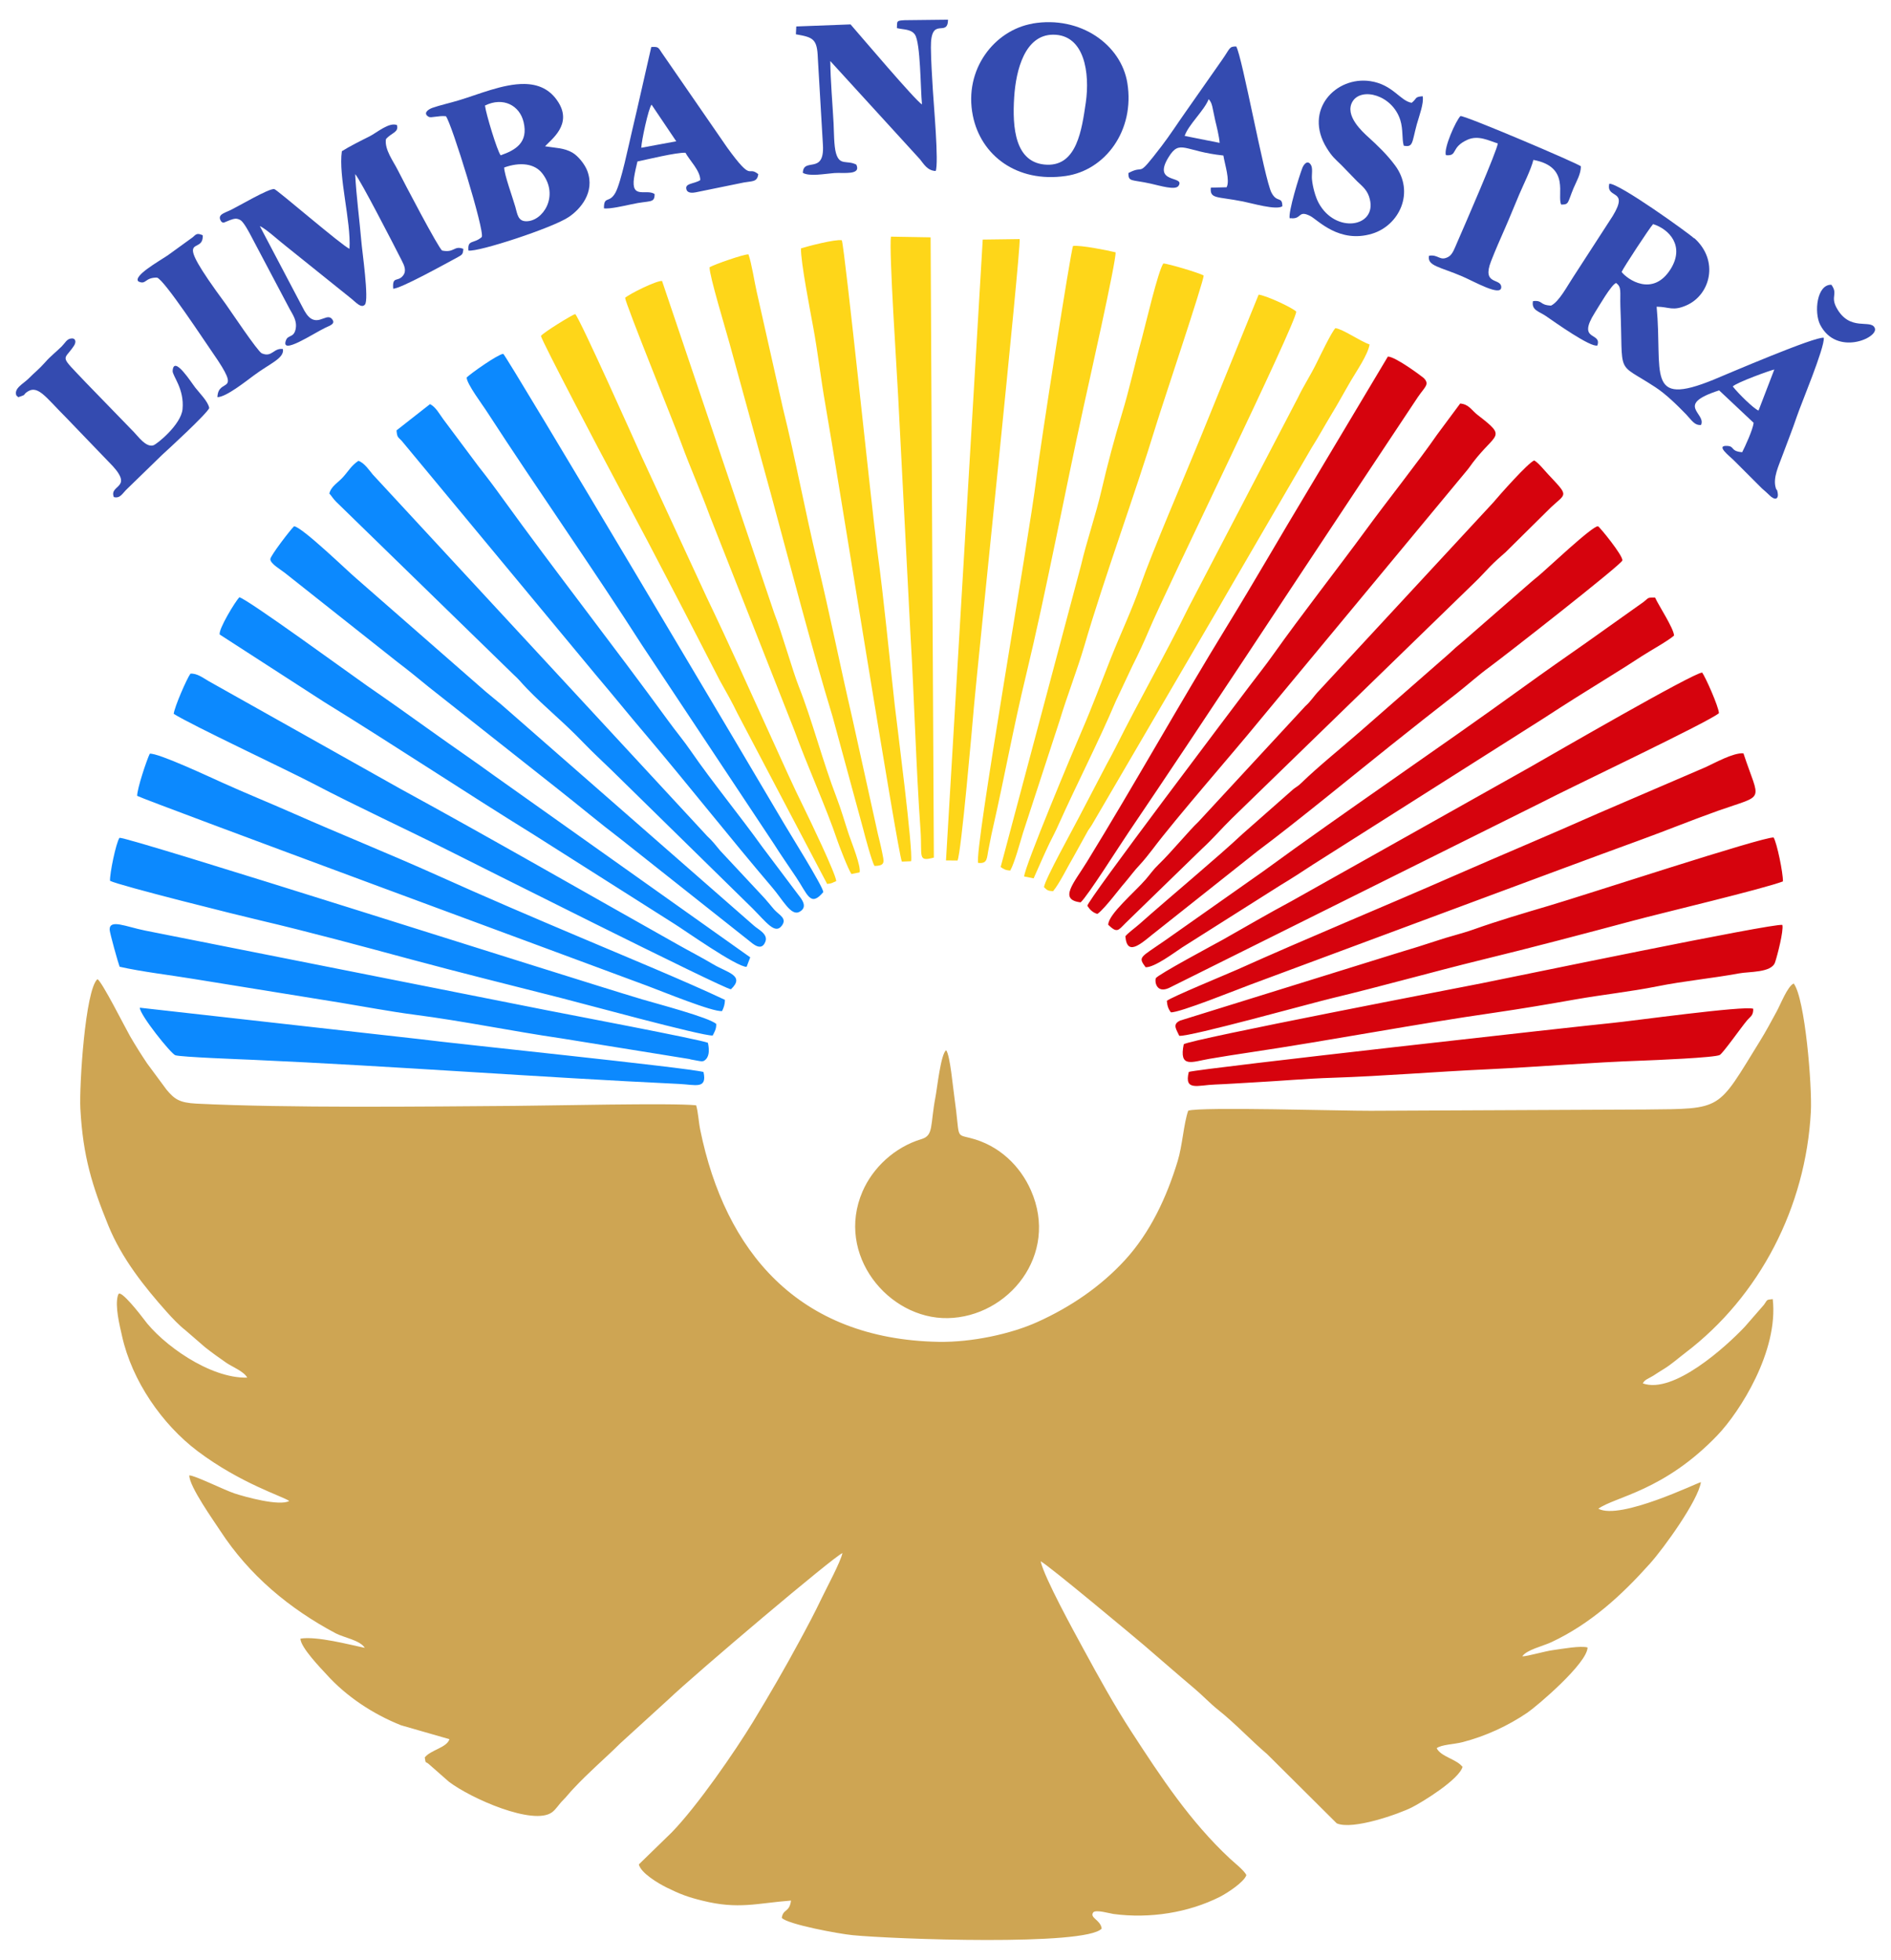<?xml version="1.0" encoding="UTF-8"?>
<!DOCTYPE svg PUBLIC "-//W3C//DTD SVG 1.1//EN" "http://www.w3.org/Graphics/SVG/1.1/DTD/svg11.dtd">
<!-- Creator: CorelDRAW X6 -->
<svg xmlns="http://www.w3.org/2000/svg" xml:space="preserve" width="193mm" height="200mm" version="1.1" style="shape-rendering:geometricPrecision; text-rendering:geometricPrecision; image-rendering:optimizeQuality; fill-rule:evenodd; clip-rule:evenodd"
viewBox="0 0 19300 20000"
 xmlns:xlink="http://www.w3.org/1999/xlink">
 <defs>
  <style type="text/css">
   <![CDATA[
    .fil0 {fill:none}
    .fil4 {fill:#0C89FE}
    .fil5 {fill:#344BB0}
    .fil1 {fill:#CEA553}
    .fil2 {fill:#D6030D}
    .fil3 {fill:#FED619}
   ]]>
  </style>
 </defs>
 <g id="Слой_x0020_1">
  <rect class="fil0" width="19300" height="20000"/>
  <g id="_120363544">
   <path class="fil1" d="M14926 18031c-60,-79 -218,-101 -263,-190 47,-37 187,-41 261,-61 239,-61 468,-168 664,-301 101,-69 613,-505 615,-666 -73,-20 -256,14 -352,27 -93,13 -254,62 -314,64 41,-66 211,-105 297,-145 402,-189 716,-478 1006,-802 144,-161 491,-643 520,-831 -31,3 -823,391 -1047,271 173,-124 667,-178 1214,-748 231,-241 626,-861 566,-1391 -71,7 -52,6 -90,58l-196 225c-189,200 -727,690 -1040,577 18,-39 61,-50 106,-78 41,-26 68,-45 115,-73 74,-46 147,-111 213,-161 759,-577 1230,-1488 1281,-2462 14,-256 -59,-1156 -175,-1307 -64,28 -134,214 -176,289 -58,106 -108,201 -169,299 -440,711 -372,690 -1167,698l-2805 13c-267,2 -1737,-43 -1863,-1 -46,131 -59,357 -108,516 -113,371 -280,727 -536,1007 -247,270 -555,480 -894,633 -271,123 -673,209 -1010,203 -1437,-27 -2179,-927 -2432,-2162 -17,-82 -21,-181 -42,-252 -235,-26 -1513,4 -1857,6 -922,7 -2314,23 -3242,-23 -177,-9 -226,-47 -306,-142l-199 -269c-64,-96 -117,-180 -174,-278 -42,-72 -291,-567 -333,-581 -124,109 -186,1084 -174,1319 26,490 122,793 286,1196 138,338 372,630 598,883 53,59 125,136 189,185l201 174c70,55 138,104 216,158 60,41 180,88 213,151 -382,11 -872,-343 -1058,-600 -21,-29 -237,-308 -257,-250 -1,3 -4,8 -5,12 -32,110 19,308 42,412 102,461 411,904 771,1176 441,332 872,462 936,509 -98,56 -452,-42 -558,-77 -101,-33 -411,-187 -462,-184 -2,112 255,471 315,564 297,456 706,796 1180,1048 82,43 248,70 296,148 -155,-32 -491,-122 -657,-94 2,90 211,305 267,366 200,222 471,403 760,518l494 142c-26,87 -196,111 -252,187 14,76 -1,26 54,78l191 168c226,173 864,452 1054,313 42,-31 70,-82 111,-122 41,-41 70,-81 111,-123 156,-167 308,-294 475,-459l489 -446c289,-275 1698,-1467 1778,-1495 -20,93 -164,359 -211,458 -71,149 -143,284 -223,432 -159,295 -310,554 -478,831 -186,305 -569,861 -832,1131l-334 325c21,88 195,192 284,236 136,67 214,97 365,134 368,92 560,25 904,-1 -16,125 -81,82 -94,177 64,67 586,163 722,176 418,41 2379,113 2543,-67 -11,-90 -127,-109 -86,-166 29,-30 165,11 207,17 370,49 763,-13 1085,-175 80,-41 247,-151 271,-222 -24,-49 -125,-128 -168,-168 -408,-381 -702,-828 -1008,-1299 -172,-265 -329,-549 -486,-838 -98,-180 -399,-727 -438,-897 63,25 988,799 1055,856 177,152 334,290 512,440 88,74 156,149 246,221 174,138 329,306 499,451l710 706c164,72 640,-99 765,-162 106,-53 489,-288 520,-418l-2 0zm-5269 -7313c-55,35 -92,388 -109,475 -56,294 -17,394 -143,432 -274,82 -497,292 -602,535 -278,644 263,1302 869,1292 619,-11 1140,-645 850,-1304 -109,-247 -322,-460 -619,-534 -158,-40 -102,4 -162,-414 -15,-99 -43,-426 -84,-482z"/>
   <path class="fil2" d="M11029 9209c72,-63 400,-584 487,-711 787,-1163 1584,-2382 2365,-3557l591 -890c72,-105 122,-129 59,-193 -9,-9 -287,-219 -366,-219l-820 1373c-275,456 -541,921 -821,1377 -479,781 -954,1631 -1429,2404 -135,220 -295,389 -65,416zm172 117c38,-23 121,-124 153,-163 47,-57 83,-105 133,-163 50,-59 89,-114 142,-170 47,-50 100,-118 134,-162 246,-327 813,-973 1089,-1311l2119 -2555c23,-27 33,-44 60,-80 235,-309 356,-252 54,-484 -69,-53 -92,-112 -182,-120l-236 318c-184,267 -521,691 -719,963 -305,416 -659,867 -951,1278 -76,108 -161,214 -241,320 -144,192 -1666,2202 -1658,2247 21,34 52,69 102,83l0 -2zm835 1245c113,10 1338,-331 1559,-384 509,-122 1023,-268 1537,-394 513,-125 1027,-261 1536,-397 306,-82 1324,-323 1529,-401 2,-85 -61,-392 -95,-448 -106,-10 -1936,592 -2302,699 -244,72 -518,153 -759,239 -124,44 -260,75 -382,117 -127,42 -249,80 -380,119l-2233 694c-87,38 -37,94 -10,156l0 1zm5336 -3707c-89,2 -1516,828 -1758,966l-2434 1367c-236,126 -466,261 -698,392 -77,43 -669,359 -685,394 -14,31 4,158 133,100l3809 -1896c292,-152 1711,-824 1805,-909 -4,-69 -137,-368 -173,-417l1 2zm-5422 3467c85,7 685,-236 816,-284l2386 -887c535,-198 1060,-395 1593,-589 267,-97 528,-204 793,-298 488,-172 424,-76 256,-585 -104,-8 -293,99 -388,142l-1100 473c-488,217 -980,422 -1468,636 -725,318 -1494,634 -2208,955 -115,51 -674,281 -721,320 5,56 16,83 42,119l-1 -2zm-640 -894c91,87 100,62 177,-16l783 -761c107,-98 197,-204 301,-306l2481 -2411c51,-48 105,-109 153,-158 59,-60 99,-95 162,-150l462 -457c158,-148 187,-108 -25,-334 -39,-41 -105,-125 -146,-145 -66,28 -352,351 -421,433l-1775 1917c-53,54 -81,106 -139,157l-1093 1182c-95,89 -273,307 -406,435 -55,53 -81,94 -130,151 -111,129 -383,357 -383,463l-2 0zm772 1218c-52,251 85,181 260,151 143,-25 272,-44 415,-66 815,-121 1693,-290 2496,-405 275,-40 558,-88 829,-136 280,-49 556,-78 832,-133 273,-55 564,-82 834,-132 104,-20 334,-5 369,-114 23,-67 89,-324 74,-381 -96,-19 -2739,530 -3071,596 -143,29 -2980,573 -3038,622l1 -1zm-596 -1097c20,225 185,46 334,-67l1016 -806c384,-286 980,-776 1355,-1075 224,-179 449,-356 680,-536 112,-88 219,-185 337,-271 159,-117 1341,-1041 1350,-1083 10,-47 -234,-346 -248,-349 -52,-12 -537,450 -617,514 -53,42 -101,86 -151,129l-608 530c-51,41 -104,88 -149,131l-897 785c-197,173 -424,354 -607,531 -36,35 -43,34 -79,61l-522 460c-246,232 -770,668 -1048,916 -46,41 -120,93 -147,128l0 -1zm207 313c90,3 292,-149 369,-200l1002 -634c122,-73 222,-139 343,-218l2346 -1487c221,-144 445,-285 669,-423 111,-68 227,-142 334,-212 83,-54 273,-159 330,-211 -5,-77 -155,-302 -194,-388 -83,1 -60,0 -116,44l-574 408c-222,155 -446,312 -666,471 -870,629 -1775,1237 -2646,1873l-997 702c-258,180 -281,166 -200,276l-1 -1zm440 1069c-49,199 91,134 268,128 133,-5 265,-15 399,-22 264,-14 539,-39 801,-47 521,-17 1050,-62 1575,-86 529,-25 1062,-71 1588,-89 106,-4 746,-30 789,-58 37,-24 218,-281 275,-349 41,-49 66,-50 66,-122 -88,-35 -1250,127 -1442,145 -262,25 -4185,462 -4318,499l-1 0z"/>
   <path class="fil3" d="M10312 8882c42,-74 99,-284 129,-383l372 -1139c78,-259 178,-512 252,-762 216,-738 507,-1515 738,-2271 57,-187 483,-1457 482,-1515 -41,-26 -363,-122 -412,-123 -54,79 -178,612 -218,761 -71,256 -127,520 -205,775 -74,244 -148,520 -207,775 -58,253 -151,517 -210,770l-820 3078c31,22 51,35 102,36l-2 -2zm-2137 -6347c-4,134 95,640 125,805 46,248 78,527 122,778 116,657 744,4614 783,4675l94 -4c21,-118 -141,-1367 -167,-1592 -59,-529 -108,-1061 -179,-1586 -55,-413 -327,-3041 -361,-3159 -67,-13 -352,62 -418,83zm1807 6271c101,12 88,-49 108,-143 14,-64 25,-134 40,-196 122,-534 212,-1040 342,-1576 203,-840 400,-1887 589,-2747 43,-197 332,-1477 325,-1569 -84,-21 -357,-75 -434,-65 -23,40 -337,2061 -374,2367 -78,636 -635,3798 -595,3930l0 -2zm568 157c52,-116 109,-249 164,-363 28,-56 64,-125 87,-178 189,-422 411,-850 587,-1266l170 -361c56,-110 122,-252 168,-362 183,-436 1498,-3122 1504,-3253 -46,-44 -309,-165 -384,-173l-603 1482c-158,386 -485,1147 -603,1485 -86,247 -205,498 -302,742 -96,242 -193,503 -298,745 -76,174 -587,1392 -587,1484l97 19 0 -1zm-3308 -6235c-4,79 171,655 204,777l420 1529c195,719 422,1593 632,2281l313 1150c17,69 87,327 114,372 116,-1 97,-43 78,-140 -13,-66 -29,-127 -44,-190l-262 -1186c-123,-530 -227,-1051 -354,-1579 -127,-529 -223,-1055 -353,-1579l-267 -1186c-24,-105 -51,-287 -84,-381 -45,-4 -354,105 -396,131l-2 0zm-1721 701c12,58 642,1256 728,1414l367 692c121,230 240,461 363,696l365 709c65,115 130,231 185,345l913 1736c51,-5 49,-11 93,-29 -5,-75 -271,-628 -324,-736 -116,-233 -226,-482 -336,-723 -224,-492 -436,-966 -664,-1441l-670 -1449c-43,-96 -618,-1383 -670,-1438 -38,11 -321,186 -350,223l-1 1zm5227 5666c67,-80 152,-257 207,-348l150 -271c19,-29 34,-47 49,-75l1218 -2085c38,-64 71,-122 103,-178 41,-70 68,-117 103,-178l808 -1389c71,-112 131,-223 203,-342 70,-114 133,-232 200,-346 55,-94 174,-266 189,-368 -96,-32 -273,-158 -349,-166 -41,43 -156,284 -192,356 -63,129 -134,235 -191,355l-1116 2140c-241,490 -500,940 -742,1424 -34,67 -59,113 -97,183l-278 532c-62,122 -348,634 -358,715 36,35 42,37 91,41zm-1655 -6681c-21,151 61,1372 74,1635l125 2420c39,648 57,1358 103,2004 19,267 -34,325 136,279l-33 -6330 -407 -7 1 -1zm-2713 625c4,62 505,1296 574,1486 91,249 197,485 290,739l864 2191c122,338 335,813 433,1108 23,69 116,309 149,357l83 -17c17,-61 -79,-298 -109,-385 -41,-123 -78,-254 -124,-374 -144,-374 -253,-801 -388,-1140 -60,-151 -174,-552 -250,-746l-1145 -3391c-63,-2 -330,131 -378,173l1 0zm3393 5742c38,-83 151,-1379 168,-1578 36,-412 476,-4621 466,-4763l-377 5 -375 6336 120 1 -1 -1z"/>
   <path class="fil4" d="M7180 10940c-177,-46 -2580,-293 -2876,-333l-2877 -323c-1,72 317,469 362,485 55,19 683,42 794,47 1433,64 2915,178 4349,246 167,8 287,57 248,-122l1 -1zm-4738 -4843c-36,33 -218,331 -199,379l1062 686c725,447 1423,911 2147,1359l1430 907c93,57 635,441 738,439l37 -97 -2604 -1848c-223,-162 -434,-305 -657,-465 -215,-154 -423,-302 -649,-458 -153,-106 -1235,-896 -1306,-904l1 3zm561 -728c-38,35 -244,304 -244,337 0,48 110,109 149,141l1148 909c105,80 211,165 321,256l1306 1032c225,177 428,348 651,518l1304 1033c46,37 134,121 174,14 29,-78 -76,-124 -118,-163l-2501 -2189c-102,-93 -210,-172 -312,-265l-1247 -1091c-76,-63 -546,-519 -631,-530l0 -2zm4041 5442c122,21 128,32 161,-1 39,-41 32,-114 20,-168 -75,-33 -1438,-291 -1644,-332l-4099 -813c-198,-40 -364,-120 -363,-10 0,32 89,348 102,379 229,52 510,84 752,124l1502 243c249,41 507,90 751,122 504,65 1001,169 1503,242l1314 212 1 1zm-3684 -5776c22,23 41,57 71,86l1808 1761c60,54 80,84 137,143 196,203 367,334 581,557 105,109 183,178 284,277l1440 1412c142,143 228,265 296,179 62,-78 -25,-111 -75,-167 -48,-55 -79,-97 -130,-150l-421 -451c-44,-53 -82,-103 -132,-148l-3414 -3691c-34,-40 -86,-120 -147,-140 -73,49 -104,108 -155,164 -50,57 -123,94 -142,170zm-1831 2656c-32,65 -130,359 -129,431 95,51 4755,1770 5209,1940 138,51 671,270 761,256 16,-35 28,-63 29,-114 -390,-185 -1050,-457 -1467,-634 -485,-205 -981,-417 -1467,-636 -492,-221 -981,-417 -1471,-633 -246,-109 -483,-204 -728,-315 -112,-50 -655,-305 -737,-294l1 0zm2518 -3300c6,74 14,67 53,108l1858 2240c50,61 74,90 127,153 176,207 337,408 518,620 424,501 849,1041 1277,1543 110,128 193,297 279,251 94,-51 19,-135 -18,-183l-361 -480c-225,-314 -516,-669 -725,-973 -75,-110 -157,-206 -240,-321 -549,-754 -1148,-1518 -1690,-2269 -76,-106 -161,-219 -241,-320l-360 -482c-37,-49 -75,-124 -135,-154l-343 269 0 -2zm-2828 4160c-36,54 -100,365 -96,438 93,49 1330,357 1529,403 506,119 1035,262 1535,397 508,137 1025,265 1536,395 211,53 1446,391 1551,384 18,-37 38,-66 36,-118 -69,-66 -612,-208 -759,-252 -773,-231 -5241,-1659 -5332,-1648zm3544 -4699c-2,64 170,289 215,362 510,786 1075,1589 1574,2369l1349 2033c71,113 145,217 224,336 119,177 145,310 278,152 -6,-62 -340,-594 -401,-699 -202,-346 -2837,-4785 -2866,-4794 -55,5 -326,196 -374,242l1 0zm-2820 3024c-37,51 -162,338 -170,409 179,114 1135,562 1419,710 454,238 946,463 1418,701 126,63 2780,1398 2850,1400 149,-140 -40,-171 -179,-254 -116,-69 -237,-131 -361,-201 -931,-523 -1907,-1085 -2834,-1591l-1955 -1098c-56,-32 -120,-83 -188,-77l-1 1z"/>
   <g id="_667562728">
    <path class="fil5" d="M2135 4162c-12,-65 -98,-150 -141,-205 -38,-47 -221,-340 -232,-172 -3,51 121,182 101,391 -15,158 -264,360 -299,369 -76,22 -156,-94 -196,-134l-491 -506c-279,-295 -230,-215 -123,-375 28,-41 18,-84 -32,-75 -42,7 -57,45 -91,79 -58,58 -114,99 -167,160 -72,81 -107,103 -173,170 -53,53 -154,100 -123,174 29,15 -3,23 52,4 37,-12 24,-16 44,-33 118,-95 193,36 412,254l428 445c289,284 4,229 58,365 68,17 88,-41 139,-87l356 -346c52,-47 451,-413 479,-476l-1 -1z"/>
    <path class="fil5" d="M17685 3944c39,-41 392,-168 424,-173l-161 419c-51,-20 -208,-176 -262,-245l-1 -1zm-1134 -1169c14,-37 289,-456 321,-488 165,52 327,225 177,462 -182,285 -441,101 -498,27l0 -1zm741 -342c-63,-57 -767,-564 -867,-558 -37,161 207,46 35,329l-404 624c-59,88 -143,251 -226,291 -122,-6 -80,-57 -184,-46 -19,94 64,105 134,154 94,65 455,321 523,299 49,-142 -214,-37 -25,-336 36,-56 169,-289 217,-302 58,45 38,83 43,243 30,727 -54,551 356,820 108,70 225,185 315,278 53,55 85,115 152,108 57,-121 -275,-205 185,-353l352 331c-8,71 -89,246 -117,300 -120,-10 -76,-58 -147,-64 -137,-11 24,107 67,152l281 281c33,29 42,36 74,67 60,61 100,45 87,-25 -10,-49 -8,-10 -19,-46 -32,-103 31,-229 67,-329 48,-131 103,-267 147,-398 46,-136 286,-705 276,-806 -85,-17 -978,367 -1123,427 -701,287 -520,-67 -583,-744 130,1 163,49 307,-15 242,-108 332,-456 78,-684l-1 2z"/>
    <path class="fil5" d="M3489 1544c-37,252 95,714 78,995 -71,-27 -738,-603 -767,-609 -52,-12 -371,179 -456,218 -57,27 -131,44 -87,111 25,25 25,11 91,-13 40,-14 67,-23 107,1 33,20 90,127 112,170l388 734c32,60 82,124 61,213 -20,84 -76,52 -97,108 -61,160 279,-69 403,-128 45,-22 112,-40 62,-93 -63,-62 -165,120 -278,-81l-454 -862c55,20 204,157 269,206l665 534c40,31 101,104 138,61 45,-45 -29,-553 -36,-645 -19,-224 -52,-467 -63,-687 49,51 400,733 475,881 27,52 51,107 14,154 -55,71 -111,0 -101,134 71,3 532,-253 660,-322 44,-25 52,-27 56,-84 -96,-38 -90,43 -216,17 -35,-18 -392,-700 -454,-823 -44,-88 -136,-208 -120,-314 54,-65 135,-69 112,-144 -82,-31 -204,78 -282,117 -83,41 -208,104 -283,152l2 -1z"/>
    <path class="fil5" d="M5147 1709c159,-57 309,-42 388,61 176,229 6,490 -165,488 -83,-1 -89,-70 -111,-149 -24,-85 -115,-335 -113,-400zm-197 -632c186,-91 354,-1 394,169 50,209 -82,286 -234,339 -35,-42 -152,-430 -160,-507l0 -1zm-399 109c57,68 398,1172 366,1233 -82,73 -147,22 -136,138 101,17 864,-233 1025,-343 116,-78 269,-251 189,-468 -27,-73 -98,-157 -154,-189 -87,-49 -167,-46 -278,-64 66,-72 278,-223 136,-449 -85,-136 -208,-185 -347,-187 -218,-3 -474,109 -674,168 -85,26 -190,49 -266,76 -46,17 -98,57 -35,92 22,12 106,-15 172,-7z"/>
    <path class="fil5" d="M11082 1046c-41,279 -91,644 -394,635 -331,-10 -357,-381 -337,-689 18,-280 110,-637 397,-638 325,-1 376,398 334,692l0 -1zm-543 -805c-387,66 -705,466 -610,939 81,405 448,688 948,616 405,-58 707,-466 629,-949 -63,-390 -478,-690 -967,-607z"/>
    <path class="fil5" d="M9155 287c68,17 142,8 183,66 58,87 56,548 72,713 -64,-36 -620,-692 -729,-817l-554 21 -4 80c177,31 217,46 224,242l52 888c18,308 -200,121 -205,284 69,40 226,9 321,2 95,-7 276,25 225,-86 -97,-50 -170,16 -208,-118 -21,-74 -20,-217 -24,-299 -11,-206 -32,-439 -34,-640l915 1002c39,48 76,117 161,120 33,-84 -21,-682 -29,-825 -8,-142 -19,-295 -20,-436 -3,-331 171,-93 175,-283l-441 5c-86,5 -79,6 -81,81l0 1z"/>
    <path class="fil5" d="M13167 2226c123,18 77,-88 207,-21 78,41 294,282 630,180 277,-84 440,-422 233,-699 -80,-108 -179,-203 -273,-288 -52,-48 -247,-219 -159,-363 91,-148 406,-67 487,191 30,95 15,193 35,261 97,18 82,-28 133,-217 24,-86 75,-219 60,-288 -86,7 -54,21 -112,67 -117,-18 -191,-186 -422,-221 -352,-53 -684,295 -446,681 55,89 80,107 151,176l161 166c55,52 108,92 129,183 70,285 -350,354 -522,38 -33,-60 -62,-165 -69,-245 -4,-45 11,-111 -11,-145 -33,-53 -71,-7 -86,30 -31,78 -147,453 -130,517l2 1z"/>
    <path class="fil5" d="M12091 1387c37,-113 200,-259 245,-375 28,31 35,62 43,104 9,42 14,70 24,114 15,62 40,161 45,228l-357 -71 -1 1zm-574 378c-2,95 32,65 227,109 99,22 252,70 284,23 73,-110 -275,-14 -100,-295 115,-185 158,-57 558,-15 14,89 70,255 33,324l-161 4c-11,118 61,88 328,141 88,17 340,92 402,49 -1,-107 -54,-30 -111,-139 -72,-139 -300,-1396 -360,-1492 -75,0 -60,18 -147,141l-372 531c-84,119 -157,233 -245,348 -265,345 -155,176 -335,271l-1 0z"/>
    <path class="fil5" d="M14760 1584c122,10 42,-79 218,-158 110,-49 216,9 309,38 -8,76 -339,837 -415,1011 -23,51 -45,122 -89,146 -88,49 -101,-27 -198,-11 -22,105 113,113 340,211 125,54 398,211 397,109 -1,-96 -201,-16 -104,-264 45,-116 95,-228 144,-340 50,-113 93,-224 143,-340 43,-101 121,-256 145,-354 380,70 237,363 284,456 83,-1 62,-15 127,-170 29,-68 74,-142 74,-221 -40,-33 -1164,-512 -1229,-513 -48,48 -173,329 -149,399z"/>
    <path class="fil5" d="M6545 1509c1,-66 73,-404 105,-441l252 374 -357 66zm-382 617c54,10 211,-26 281,-41 190,-43 238,-6 237,-105 -84,-56 -242,58 -210,-165 8,-54 23,-118 35,-167 103,-21 394,-93 490,-89 41,77 152,183 151,279 -62,42 -174,29 -136,108 19,25 56,23 89,17l494 -101c87,-15 135,-4 145,-85 -115,-92 -51,96 -317,-271l-668 -968c-36,-54 -33,-63 -107,-58 -65,282 -129,573 -197,860 -30,124 -112,526 -169,627 -63,113 -117,27 -117,158l-1 1z"/>
    <path class="fil5" d="M2887 3562c-97,-13 -109,89 -215,44 -42,-18 -327,-446 -369,-504 -583,-790 -222,-477 -234,-701 -60,-27 -68,-9 -103,21l-254 184c-99,66 -354,210 -300,266 81,39 63,-40 190,-39 74,19 498,667 572,772 309,444 53,237 45,448 87,1 292,-163 375,-224 161,-120 313,-174 293,-269l0 1z"/>
    <path class="fil5" d="M18693 2906c-151,-6 -180,283 -116,408 167,325 597,134 558,35 -38,-99 -258,45 -394,-214 -58,-113 19,-135 -49,-228l1 0z"/>
   </g>
  </g>
 </g>
</svg>
